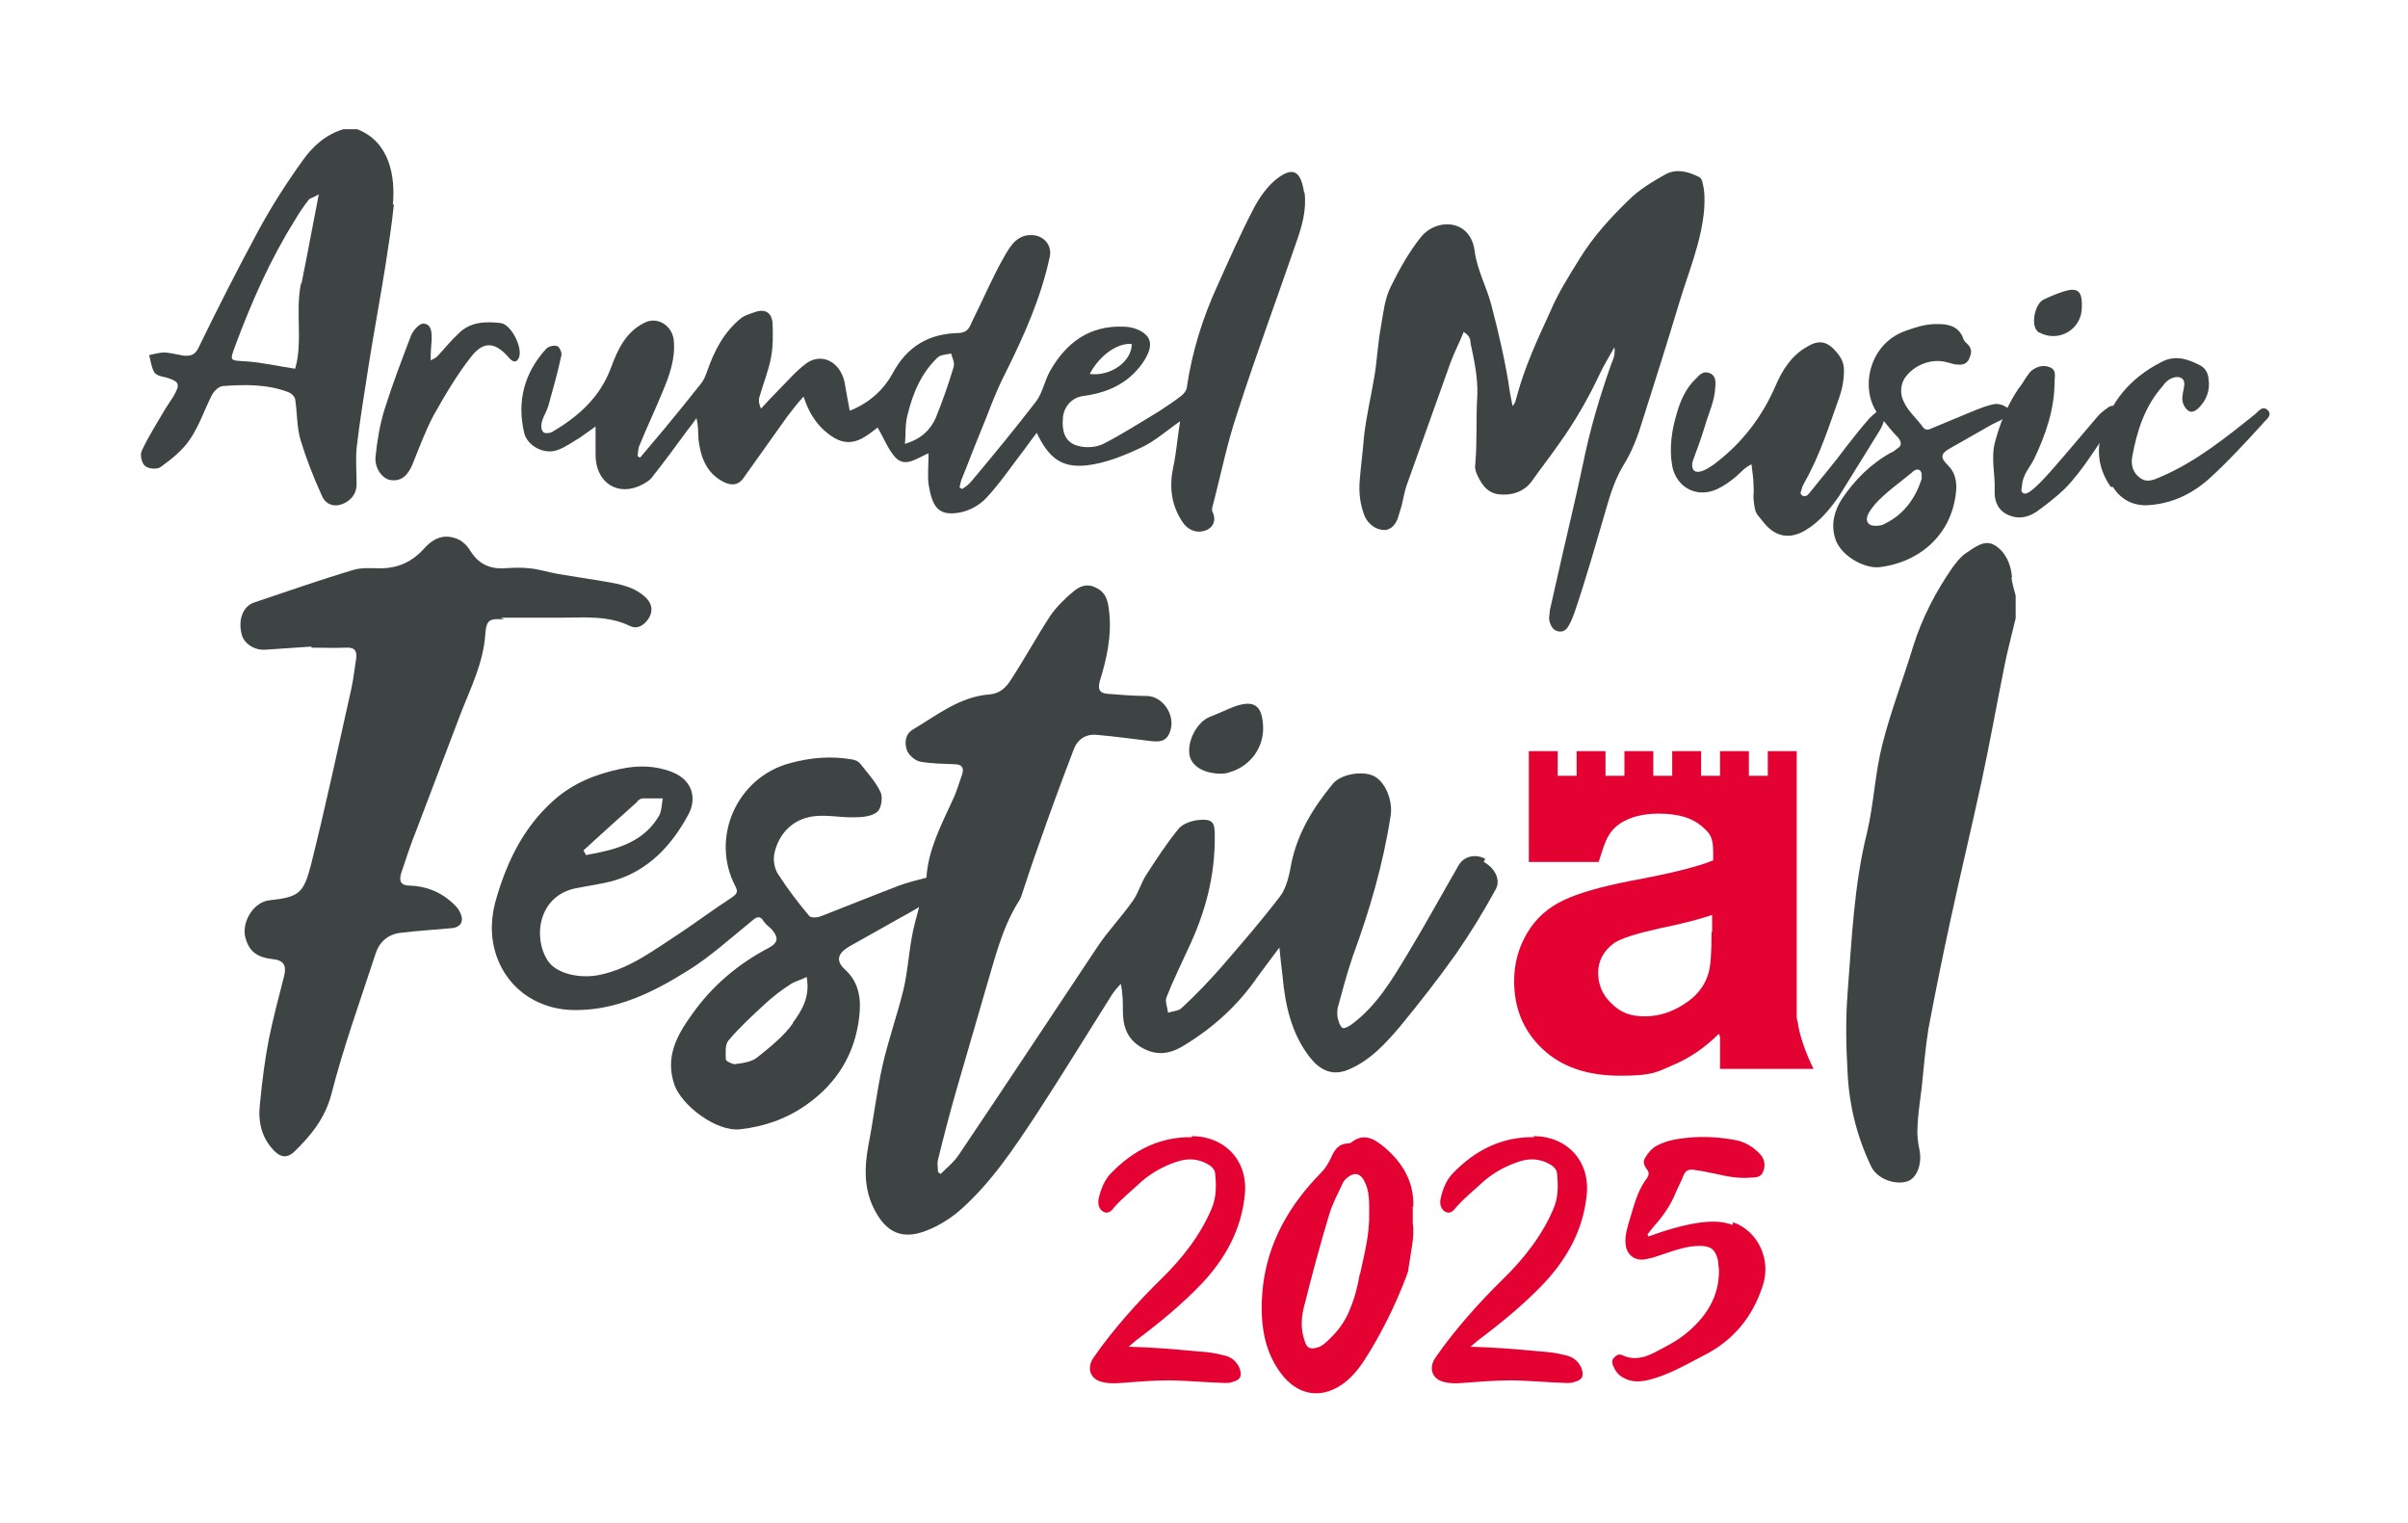 <?xml version="1.0" encoding="UTF-8"?>
<svg id="Layer_1" xmlns="http://www.w3.org/2000/svg" version="1.1" viewBox="0 0 458.5 289.9">
  <!-- Generator: Adobe Illustrator 29.4.0, SVG Export Plug-In . SVG Version: 2.1.0 Build 152)  -->
  <defs>
    <style>
      .st0 {
        fill: #e40232;
      }

      .st1 {
        fill: #3e4443;
      }
    </style>
  </defs>
  <path class="st0" d="M342.4,195.3c0-.5-.2-1-.3-1.5v-50.8h-5.5v4.7h-3.6v-4.7h-5.5v4.7h-3.6v-4.7h-5.5v4.7h-3.6v-4.7h-5.5v4.7h-3.6v-4.7h-5.5v4.7h-3.6v-4.7h-5.5v21.1c0,0,0,0,0,0h13.3c1-2.9,1.4-5.6,4.2-7.4,1.7-1.1,4.2-1.8,7.1-1.8,4.3,0,6.6,1,8.2,2.3,1.5,1.3,2.3,1.9,2.3,5v1.6c-2.9,1.2-8.1,2.5-15.7,3.9-5.6,1.1-9.9,2.3-12.8,3.7-3,1.4-5.3,3.5-6.9,6.2-1.6,2.7-2.5,5.7-2.5,9.2,0,5.2,1.8,9.5,5.4,12.9,3.6,3.4,8.5,5.1,14.8,5.1s6.9-.7,10-2c3.1-1.3,6.1-3.3,8.8-6,0,.1.1.3.2.6v6.1s1.9,0,1.9,0h15.9c-1.4-2.9-2.4-5.6-2.9-8.2M325.9,177.5c0,3.9-.2,6.5-.6,7.8-.6,2.1-1.9,3.9-3.8,5.3-2.6,1.9-5.4,2.9-8.3,2.9s-4.7-.8-6.4-2.5c-1.7-1.6-2.5-3.6-2.5-5.8s1-4.2,3.1-5.7c1.4-.9,4.3-1.8,8.8-2.8,4.5-.9,7.7-1.8,9.8-2.5v3.2Z"/>
  <g>
    <path class="st1" d="M74.8,39c.5-5.2-.5-12-6.8-14.4h-2.6c-3.4,1-5.9,3.3-7.8,6-3.1,4.3-5.9,8.7-8.4,13.3-4,7.4-7.8,14.9-11.5,22.5-.7,1.3-1.6,1.4-2.8,1.3-1.2-.2-2.3-.5-3.5-.6-1,0-2,.3-3,.5.3,1.1.4,2.3,1,3.3.3.5,1.3.8,2,.9,2.8.8,3,1.3,1.6,3.7-.5.8-1,1.5-1.5,2.3-1.5,2.6-3.2,5.2-4.5,8-.4.8,0,2.4.6,2.9.7.6,2.4.7,3,.2,2.1-1.5,4.2-3.2,5.6-5.3,1.7-2.5,2.7-5.5,4.1-8.3.4-.8,1.3-1.7,2.1-1.8,4.2-.3,8.5-.4,12.6,1.2.5.2,1.1.8,1.2,1.3.4,2.6.3,5.2,1,7.7,1.1,3.6,2.5,7.2,4.1,10.7.6,1.5,2.1,2.2,3.8,1.6,1.6-.6,2.7-1.8,2.8-3.6,0-2.4-.2-4.7,0-7.1.6-5.3,1.5-10.5,2.3-15.8,1-6.3,2.2-12.7,3.2-19,.6-3.9,1.2-7.7,1.6-11.6ZM57.3,54c-1.1,5.4.4,11.1-1.1,16.2-3.4-.5-6.3-1.2-9.3-1.4-3.2-.2-3.2,0-2.1-3,3.1-8.3,6.6-16.3,11.3-23.8.8-1.4,1.7-2.7,2.7-4,.3-.3.9-.4,1.9-1-1.2,6.1-2.2,11.6-3.3,17Z"/>
    <path class="st1" d="M248.3,36.6c-.6-3.8-1.9-5-5-2.7-1.9,1.4-3.5,3.7-4.6,5.8-2.5,4.8-4.7,9.8-6.9,14.7-2.8,6.1-4.8,12.5-5.8,19.2,0,.6-.5,1.3-1,1.7-1.4,1.1-2.8,2-4.3,3-3.5,2.1-6.9,4.3-10.6,6.2-1.4.7-3.3.8-4.8.4-2.4-.6-3.2-2.6-2.9-5.5.2-1.9,1.6-3.7,3.8-4,4.6-.6,8.5-2.3,11.3-6.2,1.1-1.6,2.1-3.6,1-5.1-.9-1.2-2.9-1.9-4.5-1.9-6.5-.3-11,3-14.1,8.5-1,1.8-1.4,4.1-2.6,5.7-4,5.2-8.2,10.3-12.4,15.3-.5.6-1.1,1-1.7,1.4-.2-.1-.3-.2-.5-.3.1-.4.2-.9.3-1.3,1.2-2.9,2.3-5.9,3.5-8.8,1.6-3.8,2.9-7.7,4.8-11.4,3.6-7.2,6.9-14.5,8.6-22.5.4-2-1-3.7-2.9-4-3.1-.4-4.5,1.8-5.7,3.9-2.3,4-4.1,8.3-6.2,12.5-.5,1.1-.8,2.1-2.5,2.2-5.7.1-9.9,2.5-12.7,7.8-1.6,2.9-4.3,5.5-8.1,7-.4-2-.7-3.8-1-5.5-.9-3.9-4.4-5.6-7.3-3.5-1.9,1.4-3.5,3.3-5.2,5-1.2,1.2-2.3,2.4-3.4,3.6-.4-.9-.5-1.6-.3-2.2.7-2.5,1.7-4.9,2.2-7.5.4-2.1.4-4.4.3-6.6-.2-2.1-1.5-2.8-3.6-2-.8.3-1.6.5-2.3,1-3.4,2.7-5.2,6.3-6.6,10.3-.3.8-.6,1.6-1.1,2.2-2.2,2.8-4.5,5.6-6.8,8.4-1.6,1.9-3.2,3.8-4.8,5.7-.2,0-.4-.2-.5-.3.1-.7.1-1.5.4-2.1,1.4-3.4,3-6.8,4.4-10.2,1.3-3.1,2.4-6.2,2.1-9.6-.2-2.8-3-4.7-5.5-3.5-3.7,1.8-5.2,5.2-6.5,8.7-2.1,5.6-6.2,9.2-11.1,12.1-.5.3-1.6.4-1.8,0-.4-.4-.4-1.3-.2-2,.3-1,.9-1.9,1.2-2.9.9-3.2,1.8-6.4,2.5-9.7.1-.5-.4-1.6-.8-1.7-.6-.2-1.6,0-2.1.5-4.2,4.6-5.6,10-4.2,16,.6,2.5,3.8,4.2,6.3,3.3,1.5-.5,2.8-1.5,4.2-2.3.9-.6,1.8-1.3,3.1-2.2,0,2.3,0,3.8,0,5.4,0,5.4,4.4,8.1,9,5.6.7-.4,1.4-.8,1.8-1.4,2.3-2.9,4.5-5.9,6.7-8.9.6-.8,1.2-1.5,1.7-2.3.4,1.5.3,2.8.4,4.1.4,3.2,1.4,6.2,4.5,7.9,1.4.8,2.9,1,4-.5,2.8-3.9,5.6-7.9,8.4-11.8,1-1.3,2-2.6,3.1-3.8,1.2,3.7,3.1,6.2,5.9,7.9,3.5,2,6.1-.4,8.2-2,1.2,2,2,4.2,3.4,5.7,1.9,2,4.1.1,6.3-.8,0,2.2-.2,4.1,0,5.9.7,4.2,1.8,6.1,5.8,5.4,1.9-.3,3.9-1.4,5.2-2.8,2.7-2.9,4.9-6.2,7.3-9.3.7-1,1.4-1.9,2.3-3.1,2.3,4.8,4.7,6.7,9.5,6.2,3.5-.4,7-1.8,10.2-3.3,2.7-1.2,5-3.3,7.6-5.1-.5,3-.7,5.9-1.3,8.7-.8,3.7-.4,7.2,1.7,10.4,1,1.6,2.7,2.3,4.4,1.7,1.5-.5,2.2-2,1.3-3.7,0-.2,0-.4,0-.6,1.6-6,2.8-12.2,4.8-18.1,3.5-10.9,7.5-21.6,11.2-32.4,1.1-3.1,2-6.2,1.6-9.5ZM215.5,65.5c0,3.3-4,6.2-8,5.7,1.8-3.5,5.3-6,8-5.7ZM181.6,69.8c-1,3.3-2.1,6.5-3.4,9.7-1,2.3-2.8,4.1-5.9,5,.2-1.8,0-3.7.5-5.5,1-4.1,2.6-8,5.8-11,.6-.5,1.7-.5,2.5-.7.2.8.7,1.7.5,2.4Z"/>
    <path class="st1" d="M95.4,61.5c-2.9-.3-5.8-.3-8.1,2-1.4,1.3-2.6,2.8-3.9,4.2-.3.4-.8.6-1.4.9,0-1.7.1-2.8.2-4,0-1.3,0-2.9-1.6-3-.8,0-1.9,1.3-2.3,2.2-1.8,4.7-3.6,9.4-5.1,14.2-.9,2.9-1.4,6-1.7,9-.2,2.1,1.3,4.2,2.9,4.4,2.2.3,3.3-1.1,4.1-2.9,1.3-3.2,2.5-6.5,4.1-9.5,2.2-3.9,4.5-7.8,7.2-11.2,2.4-3,4.6-2.6,7.1.3.7.8,1.4,1.1,1.9,0,.8-1.9-1.5-6.4-3.5-6.6Z"/>
  </g>
  <g>
    <path class="st1" d="M383.1,109.9c-.2-2.6-1.3-4.9-3.3-6.1-2-1.2-3.9.5-5.6,1.6-1,.7-1.7,1.7-2.4,2.6-3.2,4.6-5.8,9.6-7.5,15-1.9,6.3-4.3,12.4-5.9,18.8-1.4,5.5-1.6,11.2-2.9,16.7-2.5,10-2.9,20.3-3.7,30.5-.4,5.1-.3,10.2,0,15.3.3,6.2,1.8,12.2,4.5,17.8,1.1,2.3,4.5,3.6,6.9,2.8,1.8-.6,2.8-3.3,2.3-5.9-.3-1.4-.5-2.9-.4-4.4.1-2.5.5-5,.8-7.5.4-3.8.7-7.6,1.3-11.3,1.3-6.9,2.7-13.8,4.2-20.7,1.9-8.8,4-17.5,5.9-26.3,1.6-7.4,2.9-14.8,4.4-22.2.6-3,1.4-5.9,2.1-8.9v-4.3c-.3-1.2-.7-2.3-.8-3.5Z"/>
    <path class="st1" d="M282.8,163.5c-1.9-1-4.1-.5-5.1,1.3-3.3,5.7-6.4,11.4-9.8,17-2.9,4.8-5.8,9.7-10.5,13.2-.5.4-1.5.9-1.8.7-.5-.4-.7-1.2-.9-1.9-.1-.6-.1-1.3,0-1.9.9-3.3,1.8-6.7,2.9-9.9,3.2-8.7,5.8-17.6,7.2-26.8.4-2.8-1-6.4-3.3-7.5-2.2-1-6.2-.3-7.7,1.5-3.7,4.5-6.7,9.3-7.9,15.1-.4,2.2-.9,4.7-2.2,6.4-3.6,4.7-7.5,9.2-11.4,13.7-2.3,2.6-4.7,5.1-7.3,7.5-.6.6-1.7.6-2.6.9-.1-1-.6-2.1-.3-2.9,1.2-3.1,2.7-6.1,4.1-9.2,3.3-6.9,5.2-14,5.1-21.7,0-2.4-.4-3.1-2.9-2.9-1.4.1-3.2.7-4,1.7-2.3,2.8-4.3,5.9-6.3,9-.9,1.5-1.4,3.3-2.4,4.7-2.1,3-4.7,5.7-6.7,8.7-8.8,13.2-17.5,26.4-26.4,39.6-.9,1.4-2.3,2.5-3.5,3.7-.2-.1-.4-.3-.5-.4,0-.8-.2-1.6,0-2.3,1.1-4.5,2.3-9.1,3.6-13.6,1.8-6.2,3.6-12.4,5.4-18.6,1.8-5.9,3.1-11.9,6.5-17.2.1-.2.2-.4.3-.6,1.1-3.3,2.2-6.7,3.4-10,2.1-6,4.3-12,6.6-18,.7-2,2.3-3.1,4.4-2.9,3.5.3,7,.8,10.4,1.2,1.8.2,3.1,0,3.7-2.2.8-2.9-1.5-6.3-4.5-6.4-2.5,0-4.9-.2-7.4-.4-1.3-.1-2.1-.5-1.6-2.4,1.3-4.2,2.3-8.6,1.8-13.1-.2-1.8-.4-3.7-2.5-4.7-1.7-.9-3.1-.3-4.3.7-1.6,1.3-3.2,2.9-4.4,4.6-2.6,4-4.9,8.2-7.5,12.2-.9,1.4-2,2.6-4,2.8-5.7.4-10,3.9-14.7,6.7-1.5.9-1.6,2.6-1.1,4,.4.9,1.5,1.9,2.5,2.1,2.1.4,4.3.4,6.5.5,1.4,0,1.9.6,1.5,1.9-.6,1.7-1.1,3.5-1.9,5.1-2.2,4.8-4.6,9.4-4.9,14.6-1.9.5-3.6.9-5.2,1.5-5,1.9-9.9,3.9-14.8,5.8-.7.3-2,.4-2.3,0-2.1-2.5-4.1-5.1-5.9-7.9-.7-1-1-2.6-.8-3.8.7-3.6,3.1-6.3,6.5-7.1,2.8-.7,5.9.1,8.9,0,1.5,0,3.2-.2,4.2-1,.8-.6,1.1-2.7.7-3.7-.9-2-2.5-3.7-3.9-5.5-.3-.4-.9-.7-1.5-.8-4-.7-7.9-.4-11.9.7-10.1,2.7-15.2,14.2-10.4,23.4.6,1.1.3,1.5-.7,2.2-3.4,2.2-6.6,4.6-9.9,6.8-4.8,3.1-9.4,6.7-15.2,7.9-3.7.8-8.3-.2-9.9-2.7-2.9-4.4-1.8-12.4,5.4-13.8,2.5-.5,5-.8,7.4-1.5,6.5-2,10.8-6.7,13.9-12.4,1.7-3,1-6.6-3-8.2-3.3-1.3-6.6-1.3-9.9-.6-4.7,1-9,2.7-12.7,6-5.6,5-8.7,11.3-10.8,18.3-1.1,3.6-1.4,7.3-.1,11.2,2.4,7,8.7,10.5,15.2,10.4,7.8,0,14.7-3.4,21.1-7.4,4.4-2.7,8.3-6.3,12.4-9.6.8-.7,1.5-1.1,2.2.1.4.6,1,1,1.5,1.5,1.4,1.6,1.3,2.6-.6,3.6-5.9,3.1-10.8,7.3-14.6,12.7-2.8,3.9-5.1,8-3.3,13.3,1.4,4,8,9,12.5,8.5,4.6-.5,8.9-2,12.7-4.7,5.8-4.1,9.2-9.7,10-16.7.4-3.4,0-6.6-2.8-9.1-1.7-1.6-1.3-3,.9-4.3,3.2-1.8,6.4-3.6,9.6-5.4,1.1-.6,2.2-1.2,3.7-2.1-.6,2.3-1.1,4-1.4,5.8-.6,3.3-.8,6.7-1.6,10-1.2,4.9-2.9,9.6-4,14.5-1.1,5-1.7,10.2-2.7,15.3-.7,3.9-.8,7.7.9,11.4,2.2,4.7,5.1,6.1,9,5,2.7-.8,5.4-2.4,7.6-4.3,5.9-5.2,10.2-11.7,14.5-18.2,4.9-7.5,9.6-15.2,14.4-22.8.5-.8,1.1-1.4,1.7-2.1.4,1.9.4,3.6.4,5.2,0,2.9.8,5.3,3.5,6.9,2.9,1.7,5.5,1.3,8.2-.4,5.6-3.4,10.3-7.7,14-13.1,1.3-1.8,2.7-3.6,4.1-5.5.2,2.1.4,3.7.6,5.4.5,5.6,1.7,11,5.2,15.5,1.9,2.4,4.2,3.6,7.2,2.4,4.2-1.7,7.2-5,10-8.3,3.7-4.5,7.3-9.1,10.7-13.9,2.7-3.9,5.2-8,7.5-12.2,1-1.8-.2-4.1-2.3-5.2ZM121.3,152.6c.3-.3.7-.6,1.1-.6,1.3,0,2.5,0,3.8,0-.2,1-.2,2.2-.6,3.1-2.5,4.5-6.8,6.2-11.5,7.2-.8.2-1.7.3-2.5.5-.2-.3-.3-.6-.5-.9,3.4-3.1,6.8-6.2,10.3-9.3ZM151,194.8c-1.8,2.5-4.3,4.5-6.8,6.5-1.1.9-2.8,1.1-4.3,1.3-.5,0-1.7-.6-1.7-.9,0-1.2-.2-2.8.5-3.6,2.1-2.5,4.6-4.8,7-7,1.5-1.4,3.1-2.6,4.8-3.7.9-.6,1.9-.8,3.1-1.4.7,3.9-1,6.5-2.7,8.8Z"/>
    <path class="st1" d="M95.4,117.6c3.7,0,7.4,0,11.2,0,4.5,0,9.1-.5,13.4,1.6,1.5.7,2.8-.3,3.6-1.6.7-1.3.6-2.5-.5-3.7-2.2-2.2-5.1-2.7-8-3.2-2.9-.5-5.8-.9-8.7-1.4-1.8-.3-3.6-.9-5.5-1.1-1.7-.2-3.4-.1-5.1,0-2.8.1-4.8-1-6.3-3.4-.5-.9-1.4-1.7-2.2-2.1-2.5-1.1-4.6-.5-6.7,1.9-2.1,2.3-4.7,3.5-7.8,3.6-1.9,0-3.8-.2-5.5.3-6.4,1.9-12.6,4.1-18.9,6.2-2.1.7-3.1,3.2-2.4,6,.4,1.8,2.4,3.1,4.4,3,3-.2,5.9-.4,8.9-.6,0,0,0,.1,0,.2,2.2,0,4.4.1,6.6,0,1.8-.1,2.1.8,1.9,2.2-.3,1.9-.5,3.8-.9,5.6-2.5,11.2-4.9,22.4-7.7,33.6-1.4,5.4-2.3,6.1-7.9,6.7-3,.3-5.3,4.1-4.6,7,.7,2.9,2.5,3.9,5.2,4.2,2.1.2,2.7,1.2,2.2,3.2-1,4-2.1,8-2.9,12-.8,4.1-1.3,8.2-1.7,12.3-.4,3.3.2,6.4,2.7,9,1.3,1.3,2.5,1.4,3.8.2,3.2-3.1,5.9-6.4,7.1-11,2.3-9,5.5-17.8,8.4-26.7.7-2.2,2.3-3.7,4.7-4,3.3-.4,6.6-.6,9.9-.9,1.7-.2,2.3-1.4,1.5-3-.4-.9-1.2-1.6-1.9-2.2-2.2-1.9-4.9-2.8-7.7-2.9-1.9,0-2-1.1-1.6-2.4.9-2.7,1.8-5.5,2.9-8.2,2.8-7.4,5.6-14.7,8.4-22.1,1.9-4.9,4.3-9.6,4.7-15.1.2-3,.9-3,3.6-2.9Z"/>
    <path class="st1" d="M232.5,147.3c.2,0,.9,0,1.7-.3,4-1.2,6.5-4.8,6.3-8.8-.2-3.9-1.7-5-5.4-3.7-1.6.6-3.2,1.4-4.8,2-2.4,1-4.3,4.6-3.8,7.3.4,2,2.6,3.5,6.1,3.5Z"/>
  </g>
  <g>
    <path class="st0" d="M227,216.5c-6.2-.1-11.2,2.5-15.4,6.8-1.3,1.3-2,3.1-2.4,4.9-.2,1,0,2,.9,2.5.9.5,1.6-.2,2.1-.9,1.6-1.8,3.5-3.3,5.2-4.9,2.1-1.8,4.4-3,6.9-3.8,1.9-.6,3.8-.5,5.6.5.9.5,1.5,1.1,1.5,2.1.2,2.2.2,4.3-.7,6.4-2.2,5.2-5.7,9.6-9.7,13.5s-9.1,9.5-12.8,14.9c-1.3,1.9-.7,4,1.6,4.6,1.2.3,2.3.3,3.5.2,3-.2,6-.5,9.1-.5s7.2.4,10.9.5c.4,0,.9,0,1.4-.2,1.6-.4,1.9-1.3,1.2-2.9-.7-1.3-1.6-1.9-3-2.2-1.5-.4-3-.6-4.6-.7-4.4-.4-8.7-.8-13.4-.9l1.4-1.2c4.4-3.3,8.7-6.8,12.6-10.9,4.4-4.7,7.4-10.1,8.1-16.6.8-6.7-3.8-11.4-10.1-11.4Z"/>
    <path class="st0" d="M269.1,229.8c.2-4.7-2-8.4-5.4-11.3-1.8-1.5-3.9-3-6.4-1-.1.1-.4.2-.6.2-1.9,0-2.7,1.4-3.3,2.8-.5,1-1,1.9-1.8,2.7-6.1,6.2-10.3,13.4-11.2,22.3-.5,5.6,0,11.1,3.3,15.7,3.7,5.2,9.2,5.3,13.6.9,1.9-1.9,3.3-4.4,4.7-6.8,2.2-3.9,4.1-7.9,5.7-12.1.2-.5.5-1.2.5-1.8.4-3,1.2-5.9.8-8.6,0-1.3,0-2.2,0-3.2ZM258.9,242.6c-.4,2.2-.9,4.4-1.8,6.5-1,2.7-2.7,4.8-4.9,6.7-.5.4-1,.7-1.6.8-1.1.3-1.8,0-2.1-1.1-1-2.6-.7-5.1,0-7.5,1.4-5.6,2.9-11.2,4.6-16.8.6-2.1,1.7-4,2.6-6,.2-.5.7-.9,1.1-1.2,1.3-.9,2.3-.5,3,.9,1,1.9.9,4.1.9,6.1.1,3.9-.9,7.7-1.7,11.4Z"/>
    <path class="st0" d="M292.1,216.5c-6.2-.1-11.2,2.5-15.4,6.8-1.3,1.3-2,3.1-2.4,4.9-.2,1,0,2,.9,2.5.9.5,1.6-.2,2.1-.9,1.6-1.8,3.5-3.3,5.2-4.9,2.1-1.8,4.4-3,6.9-3.8,1.9-.6,3.8-.5,5.6.5.9.5,1.5,1.1,1.5,2.1.2,2.2.2,4.3-.7,6.4-2.2,5.2-5.7,9.6-9.7,13.5s-9.1,9.5-12.8,14.9c-1.3,1.9-.7,4,1.6,4.6,1.2.3,2.3.3,3.5.2,3-.2,6-.5,9.1-.5s7.2.4,10.9.5c.4,0,.9,0,1.4-.2,1.6-.4,1.9-1.3,1.2-2.9-.7-1.3-1.6-1.9-3-2.2-1.5-.4-3-.6-4.6-.7-4.4-.4-8.7-.8-13.4-.9l1.4-1.2c4.4-3.3,8.7-6.8,12.6-10.9,4.4-4.7,7.4-10.1,8.1-16.6.8-6.7-3.8-11.4-10.1-11.4Z"/>
    <path class="st0" d="M329.9,233.2c-2.2-.8-4.3-.7-6.5-.4-3.3.5-6.5,1.5-9.5,2.6-.1-.1-.2-.3-.2-.4.4-.5.7-.9,1.1-1.4,1.8-2,3.3-4.1,4.3-6.6.4-1,1-2,1.4-3.1.4-1,.9-1.3,1.9-1.2,1.5.2,3,.5,4.4.8,2.1.5,4.3.9,6.5.7,1.1,0,2.2-.1,2.5-1.4.4-1.1.1-2.3-.7-3.1-1.2-1.3-2.7-2.2-4.4-2.6-3.1-.6-6.2-.8-9.3-.5-2,.2-4,.5-5.9,1.5-1.1.6-1.7,1.4-2.3,2.4-.5.9,0,1.6.5,2.3s0,1.4-.4,1.9c-1.6,2.3-2.2,4.9-3,7.5-.4,1.4-.9,2.9-.8,4.4.1,2.3,1.8,3.6,4,3.1,1.2-.2,2.5-.7,3.7-1.1,2.1-.7,4.2-1.4,6.4-1.4,2.1,0,3,.6,3.5,2.7.1.6.1,1.2.2,1.8.1,5.2-2.5,9.1-6.3,12.2-1.7,1.4-3.7,2.4-5.6,3.4-2,1.1-4.2,1.8-6.5.7-.7-.3-1.1,0-1.6.5-.4.4-.4.9-.2,1.4.4,1,1,1.9,2,2.4,1.6.9,3.2.8,4.9.4,3.9-1,7.2-3,10.7-4.8,5.4-2.8,9-7.2,10.9-13,1.8-5.2-1-10.6-5.6-12.2Z"/>
  </g>
  <g>
    <path class="st1" d="M324.5,39.7c-.5,6.4-3.1,12.3-4.9,18.4-2.2,7.3-4.5,14.6-6.8,21.8-.9,3-2,6-3.7,8.7-1.5,2.5-2.4,5.2-3.2,8-2,6.8-3.9,13.6-6.2,20.3-.3.8-.6,1.5-1,2.2-.4.8-1.1,1.3-2,1.1s-1.3-.8-1.6-1.7c-.3-.8,0-1.5,0-2.3l2.4-10.6c1.3-5.7,2.7-11.5,3.9-17.2,1.3-6.5,3.2-12.9,5.4-19.1.3-.8.8-1.6.6-3.2-1.1,2-2,3.4-2.7,4.9-2.3,4.9-4.9,9.4-8,13.7-1.6,2.3-3.4,4.6-5.1,7-1.5,2-3.9,2.7-6.3,2.4-2.3-.3-3.4-2.2-4.2-4.1-.2-.5-.3-1.1-.2-1.6.4-4.4.1-8.8.4-13.2.1-3.4-.6-6.6-1.3-9.9,0-.8-.3-1.5-1.3-2.1-.8,2-1.8,3.9-2.5,5.8l-8.4,23.5c-.4,1.2-.6,2.5-.9,3.7l-.6,2c-.4,1.5-1.4,2.8-2.9,2.7s-2.8-1.1-3.5-2.5c-.9-2.2-1.2-4.5-1-6.9.2-2.7.6-5.5.8-8.2.4-3.8,1.3-7.5,1.9-11.1.6-3.2.7-6.5,1.3-9.8.5-2.7.7-5.5,2-8,1.6-3.2,3.3-6.3,5.6-9.2,1.5-1.9,3.9-2.8,6.1-2.4,2.5.5,3.9,2.5,4.2,5.1.5,3.6,2.3,6.8,3.2,10.3,1.4,5.4,2.7,10.9,3.5,16.5l.5,2.6c.6-.6.6-1.2.8-1.8,1.5-5.6,3.9-10.8,6.3-16,1.5-3.6,3.6-6.9,5.7-10.3,2.6-4.2,5.8-7.7,9.3-11.1,2-2,4.5-3.5,7-4.9,2-1.1,4.2-.6,6.2.4.6.2.8.7.9,1.3.4,1.5.4,3.1.3,4.8Z"/>
    <path class="st1" d="M358.8,79.8c-.2.9-.6,1.7-1.1,2.5-2.5,4-5,8.1-7.5,12.1-1.8,2.6-3.8,5-6.5,6.6-2.9,1.7-5.6,1.2-7.7-1.3-.4-.5-.9-1.1-1.3-1.6-.6-.8-.6-1.5-.8-2.9-.1-.8.1-1.6,0-2.4,0-1.4-.2-2.8-.4-4.4-1.3.6-2,1.5-2.9,2.3-1.1.9-2.3,1.8-3.6,2.4-3.8,1.8-7.8-.2-8.6-4.4-.6-3.4-.1-6.8.9-10.1.7-2.4,1.7-4.7,3.6-6.5.7-.7,1.3-1.5,2.5-1.1,1.3.4,1.3,1.6,1.2,2.7-.1,2.7-1.3,5-2,7.5-.6,2-1.3,3.9-2,5.8-.2.5-.4,1-.4,1.5,0,1.1.6,1.6,1.8,1.2.7-.2,1.3-.6,1.9-1,.4-.2.7-.5,1.1-.8q7.3-5.7,11.1-14.5c1.3-3,3-5.7,6-7.4,1.8-1.1,3.3-1.2,4.9.3,1.2,1.2,2.2,2.5,2.1,4.4,0,1.6-.3,3.2-.8,4.7-2,5.6-3.8,11.4-6.8,16.6-.1.4-.4.6-.4,1-.1.4-.5.9,0,1.3.6.4,1.1,0,1.4-.4,2.3-2.9,4.8-5.8,7-8.8,1.4-1.8,2.9-3.7,4.4-5.4.4-.4.8-.8,1.2-1.1.4-.4.9-.5,1.4-.2.6.4.6.8.5,1.4Z"/>
    <path class="st1" d="M382.1,79.3c-.8.6-1.8,1-2.8,1.5-2.6,1.5-5.3,3-7.9,4.5-2,1.1-2,1.8-.4,3.4,1.2,1.2,1.5,2.7,1.5,4.2-.5,8.6-6.8,14.2-14.8,15.1-2.9.2-7.4-2.3-8.3-5.6-.8-2.7-.1-5.2,1.3-7.4,2.5-3.7,5.6-6.8,9.5-8.9.4-.1.6-.4.9-.6,1.1-.6,1-1.3.3-2.2-1.1-1.1-2-2.3-3-3.5-4.6-4.6-3-14.2,4.4-16.8,2-.7,4-1.4,6.3-1.3,2,0,3.9.5,4.7,2.7.1.5.6.9,1,1.3.8.9.5,1.8.1,2.7-.5,1-1.4,1.1-2.3,1-.6,0-1.2-.3-1.8-.4-3-.9-6.5.5-8.2,3.1-.8,1.4-.8,3-.1,4.4.8,1.8,2.5,3.2,3.7,4.9.5.6,1.1.4,1.7.1,2.7-1.1,5.5-2.3,8.2-3.4,1.3-.5,2.5-1,3.9-1.2.7,0,1.4.2,2,.6.8.5.9,1.1,0,1.7ZM365.5,89.5c-.6-.3-1.1.1-1.5.5-2.3,1.9-4.9,3.7-6.9,5.9-.5.6-.9,1.1-1.3,1.8-.8,1.5-.1,2.5,1.5,2.4.6,0,1.1-.1,1.6-.4,3.7-1.8,5.8-4.9,7-8.5,0-.8.1-1.3-.4-1.7Z"/>
    <path class="st1" d="M403.2,79.1c-.2.5-.4,1.1-.7,1.4-3.2,4.2-5.7,8.9-9.5,12.7-1.6,1.5-3.4,2.9-5.2,4.2-1.9,1.3-3.9,1.5-5.9.4-1.7-1-2.2-2.7-2.1-4.6.1-2.9-.7-5.8,0-8.8,1-3.8,2.4-7.3,4.6-10.5.6-.7,1-1.5,1.5-2.2.3-.4.6-.9,1-1.2,1.1-.8,2.3-1.1,3.6-.5,1.1.6.7,1.7.7,2.7,0,5.2-1.7,10.1-3.9,14.7-.8,1.6-2.2,3-2.3,5.1,0,.4-.3.9.1,1.3.5.4,1.1,0,1.4-.2,1.5-1.1,2.7-2.5,3.9-3.8,3-3.4,5.9-6.9,8.9-10.4.5-.6,1.1-1.1,1.8-1.6.5-.4,1.1-.8,1.7-.3.6.4.4,1.1.3,1.8ZM387.8,62.9c-1.1-1.3-.3-5.2,1.4-5.9,1.2-.6,2.5-1.1,3.7-1.5,2.5-.8,3.5-.2,3.5,2.4v.6c0,4.2-4.4,6.8-8.1,4.8-.1,0-.3-.1-.4-.3Z"/>
    <path class="st1" d="M401.9,92.7c-2.1-3-2.8-6.4-1.8-10,1.7-6.2,5.5-10.7,11.3-13.7,2.7-1.5,5.1-.7,7.6.6.9.5,1.4,1.4,1.5,2.4.4,2.3-.4,4.3-2,5.8-1.1,1-2,.7-2.7-.7-.5-1.1-.2-2,0-3.1.1-.7.3-1.5-.4-2-.7-.4-1.4-.2-2.1.1-.6.3-1.1.8-1.5,1.4-3.4,3.8-4.9,8.5-5.8,13.4-.3,1.6.1,3.1,1.5,4.1s2.7.3,4.1-.3c6.5-2.8,12.1-7.3,17.6-11.7.8-.6,1.6-2,2.7-.8.8,1-.6,1.8-1.1,2.5-3.2,3.5-6.4,7-9.9,10.2-3.5,3.2-7.5,5.1-12.3,5.3-2.8,0-4.9-1.3-6.3-3.5Z"/>
  </g>
</svg>